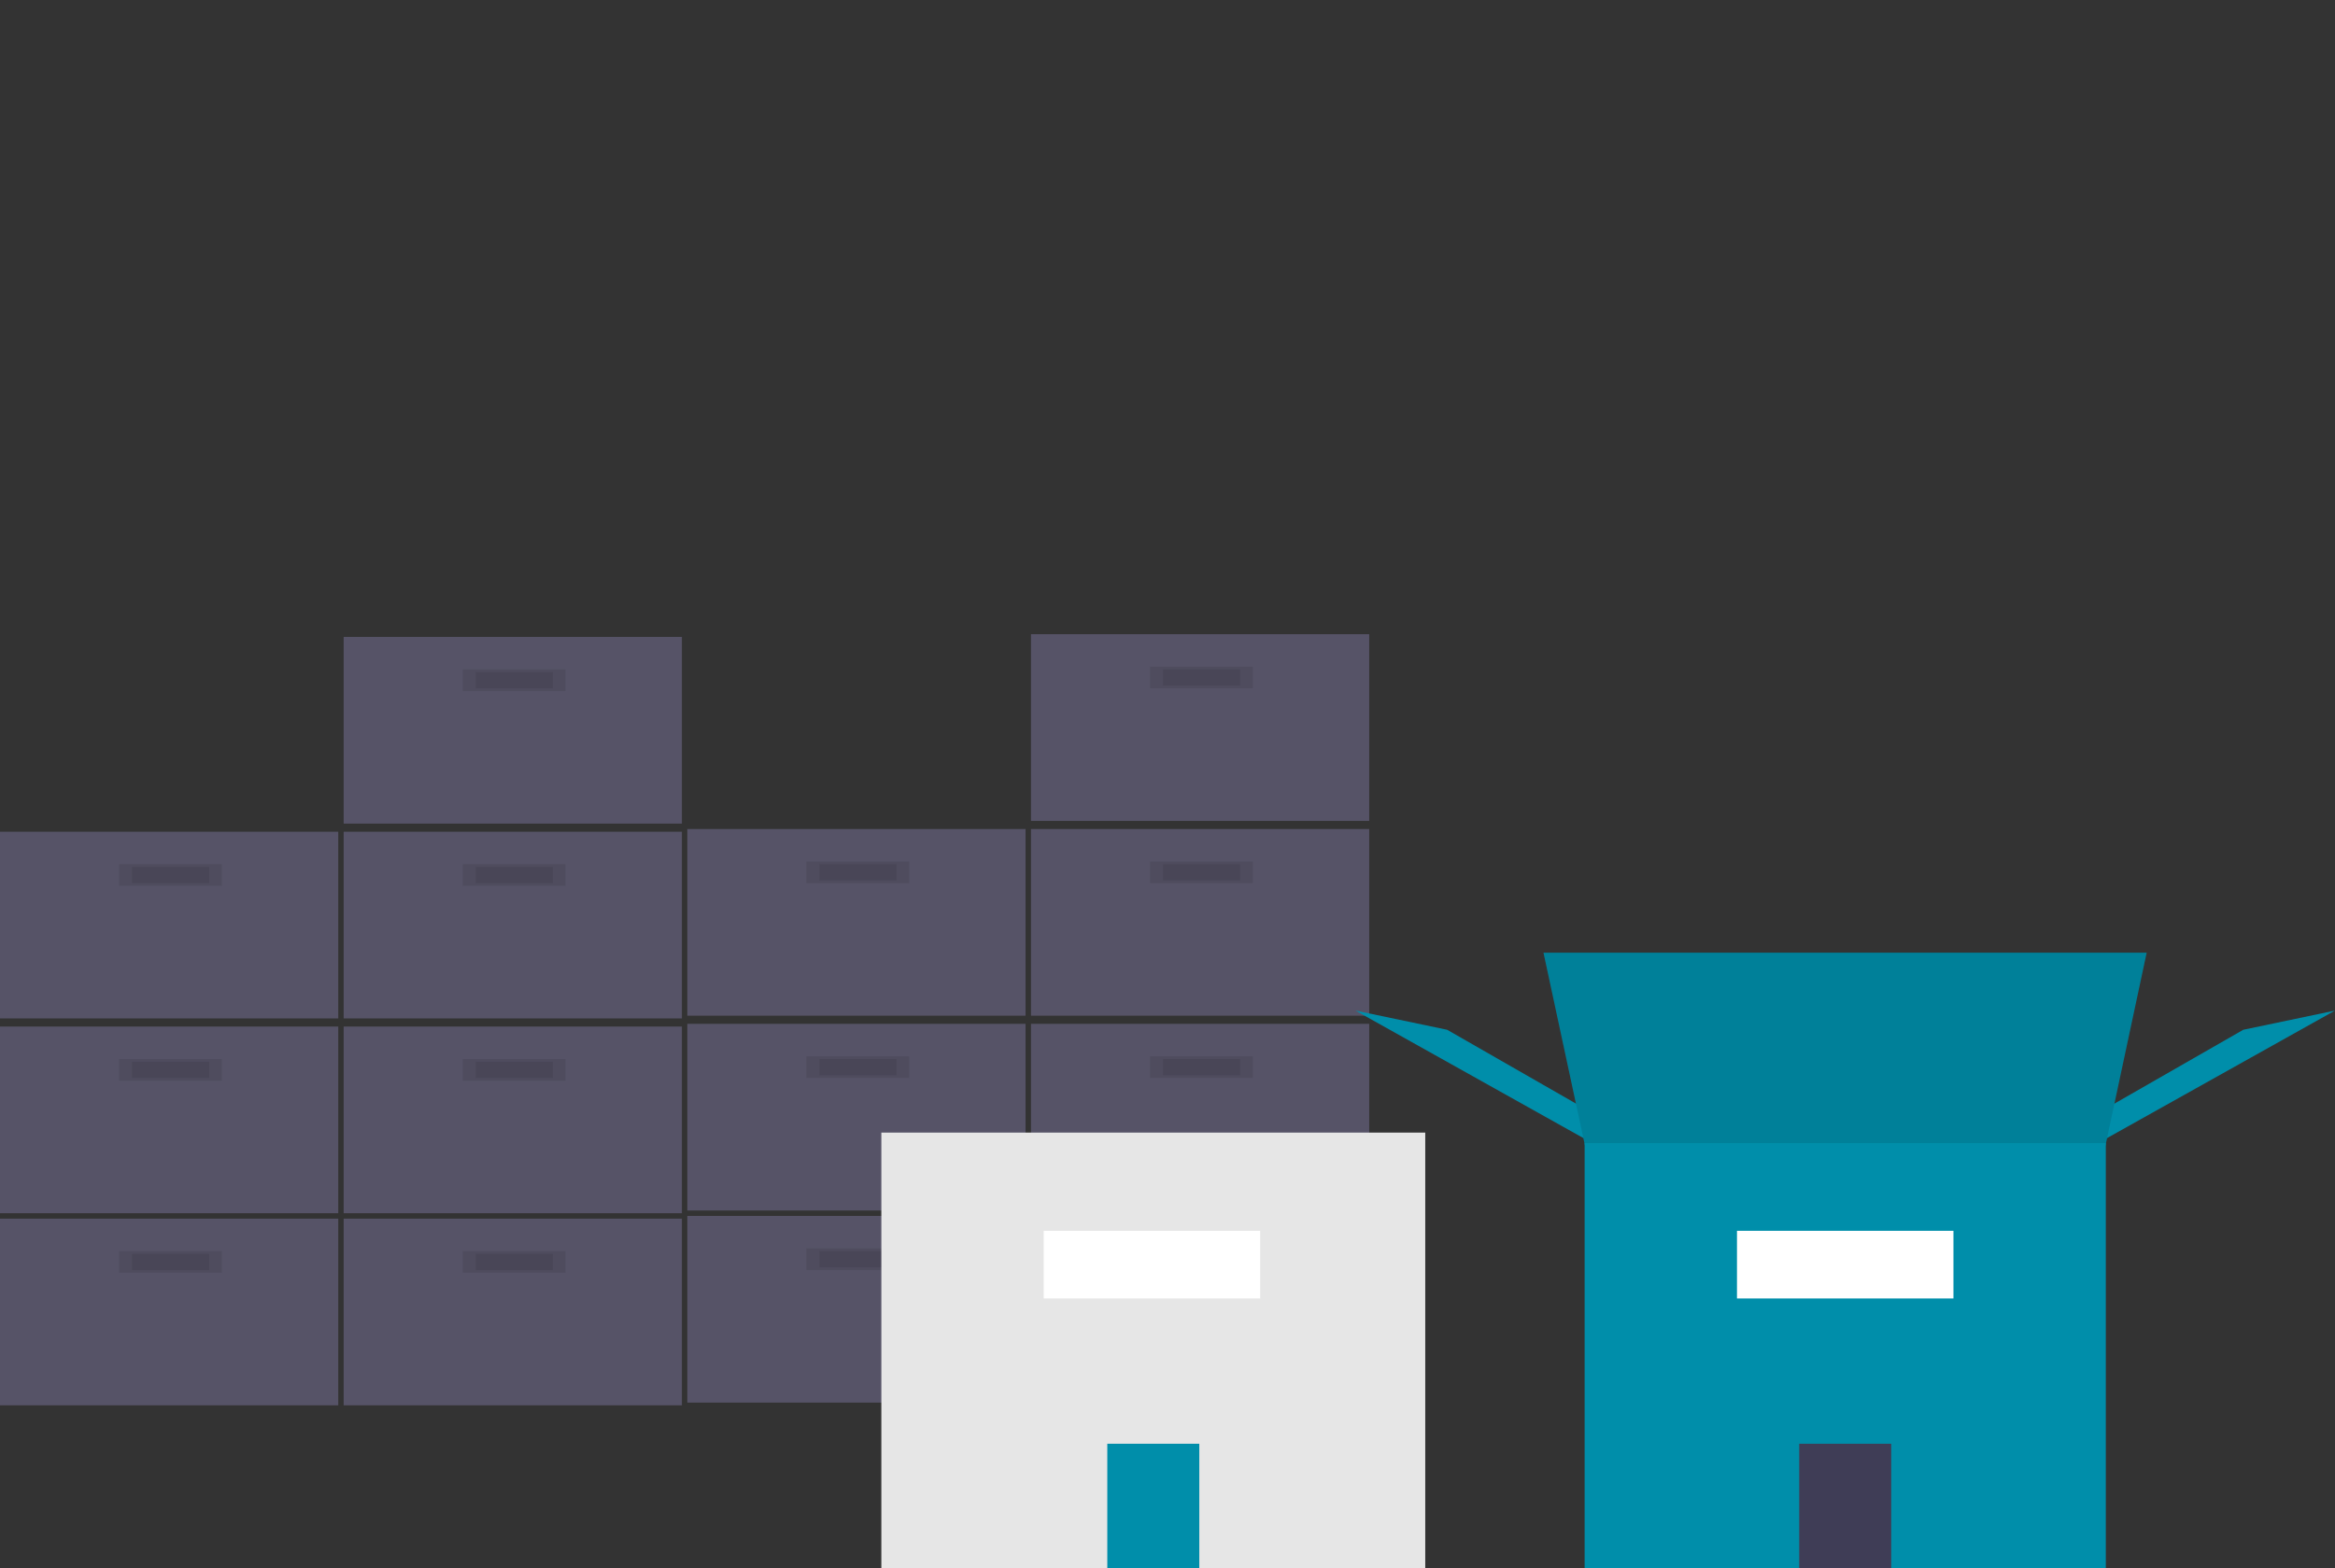 <?xml version="1.0" encoding="utf-8"?>
<!-- Generator: Adobe Illustrator 24.1.0, SVG Export Plug-In . SVG Version: 6.00 Build 0)  -->
<svg version="1.1" id="b469a9e0-5433-4729-b694-038fdc7b8087"
	 xmlns="http://www.w3.org/2000/svg" xmlns:xlink="http://www.w3.org/1999/xlink" x="0px" y="0px" viewBox="0 0 862.9 579.6"
	 style="enable-background:new 0 0 862.9 579.6;" xml:space="preserve">
<rect x="0" y="0" width="862.9" height="579.6" fill="#333333" stroke="none"/>
<style type="text/css">
	.st0{opacity:0.7;}
	.st1{fill:#65617D;}
	.st2{opacity:0.1;enable-background:new    ;}
	.st3{fill:#E6E6E6;}
	.st4{fill:#008EAA;}
	.st5{fill:none;}
	.st6{fill:#3F3D56;}
	.st7{fill:#FFFFFF;}
</style>
<g class="st0">
	<rect y="450.4" class="st1" width="125" height="69"/>
	<rect x="44" y="462.4" class="st2" width="38" height="8"/>
	<rect x="48.8" y="463.4" class="st2" width="28.5" height="6"/>
	<rect x="127" y="450.4" class="st1" width="125" height="69"/>
	<rect x="171" y="462.4" class="st2" width="38" height="8"/>
	<rect x="175.8" y="463.4" class="st2" width="28.5" height="6"/>
	<rect y="379.4" class="st1" width="125" height="69"/>
	<rect x="44" y="391.4" class="st2" width="38" height="8"/>
	<rect x="48.8" y="392.4" class="st2" width="28.5" height="6"/>
	<rect x="127" y="379.4" class="st1" width="125" height="69"/>
	<rect x="171" y="391.4" class="st2" width="38" height="8"/>
	<rect x="175.8" y="392.4" class="st2" width="28.5" height="6"/>
	<rect y="307.4" class="st1" width="125" height="69"/>
	<rect x="44" y="319.4" class="st2" width="38" height="8"/>
	<rect x="48.8" y="320.4" class="st2" width="28.5" height="6"/>
	<rect x="127" y="307.4" class="st1" width="125" height="69"/>
	<rect x="171" y="319.4" class="st2" width="38" height="8"/>
	<rect x="175.8" y="320.4" class="st2" width="28.5" height="6"/>
	<rect x="127" y="235.4" class="st1" width="125" height="69"/>
	<rect x="171" y="247.4" class="st2" width="38" height="8"/>
	<rect x="175.8" y="248.4" class="st2" width="28.5" height="6"/>
</g>
<g class="st0">
	<rect x="254" y="449.4" class="st1" width="125" height="69"/>
	<rect x="298" y="461.4" class="st2" width="38" height="8"/>
	<rect x="302.8" y="462.4" class="st2" width="28.5" height="6"/>
	<rect x="381" y="449.4" class="st1" width="125" height="69"/>
	<rect x="425" y="461.4" class="st2" width="38" height="8"/>
	<rect x="429.8" y="462.4" class="st2" width="28.5" height="6"/>
	<rect x="254" y="378.4" class="st1" width="125" height="69"/>
	<rect x="298" y="390.4" class="st2" width="38" height="8"/>
	<rect x="302.8" y="391.4" class="st2" width="28.5" height="6"/>
	<rect x="381" y="378.4" class="st1" width="125" height="69"/>
	<rect x="425" y="390.4" class="st2" width="38" height="8"/>
	<rect x="429.8" y="391.4" class="st2" width="28.5" height="6"/>
	<rect x="254" y="306.4" class="st1" width="125" height="69"/>
	<rect x="298" y="318.4" class="st2" width="38" height="8"/>
	<rect x="302.8" y="319.4" class="st2" width="28.5" height="6"/>
	<rect x="381" y="306.4" class="st1" width="125" height="69"/>
	<rect x="425" y="318.4" class="st2" width="38" height="8"/>
	<rect x="429.8" y="319.4" class="st2" width="28.5" height="6"/>
	<rect x="381" y="234.4" class="st1" width="125" height="69"/>
	<rect x="425" y="246.4" class="st2" width="38" height="8"/>
	<rect x="429.8" y="247.4" class="st2" width="28.5" height="6"/>
</g>
<rect x="325.7" y="418.6" class="st3" width="201" height="162"/>
<rect x="409.2" y="533.6" class="st4" width="34" height="46"/>
<path class="st5" d="M548.6,553.7l-3.5-2.9l0.3,1.8C545.4,552.6,546.6,553,548.6,553.7z"/>
<polygon class="st4" points="773.7,423.4 779.1,409.2 829,380.6 862.9,373.5 "/>
<polygon class="st4" points="590.1,423.4 584.7,409.2 534.8,380.6 500.9,373.5 "/>
<polygon class="st4" points="777.3,427 586.5,427 570.4,352.1 793.3,352.1 "/>
<polygon class="st2" points="777.3,427 586.5,427 570.4,352.1 793.3,352.1 "/>
<rect x="585.6" y="422.5" class="st4" width="192.6" height="158.1"/>
<rect x="664.9" y="533.6" class="st6" width="34" height="46"/>
<rect x="641.9" y="454.9" class="st7" width="80" height="25"/>
<rect x="385.7" y="454.9" class="st7" width="80" height="25"/>
</svg>
